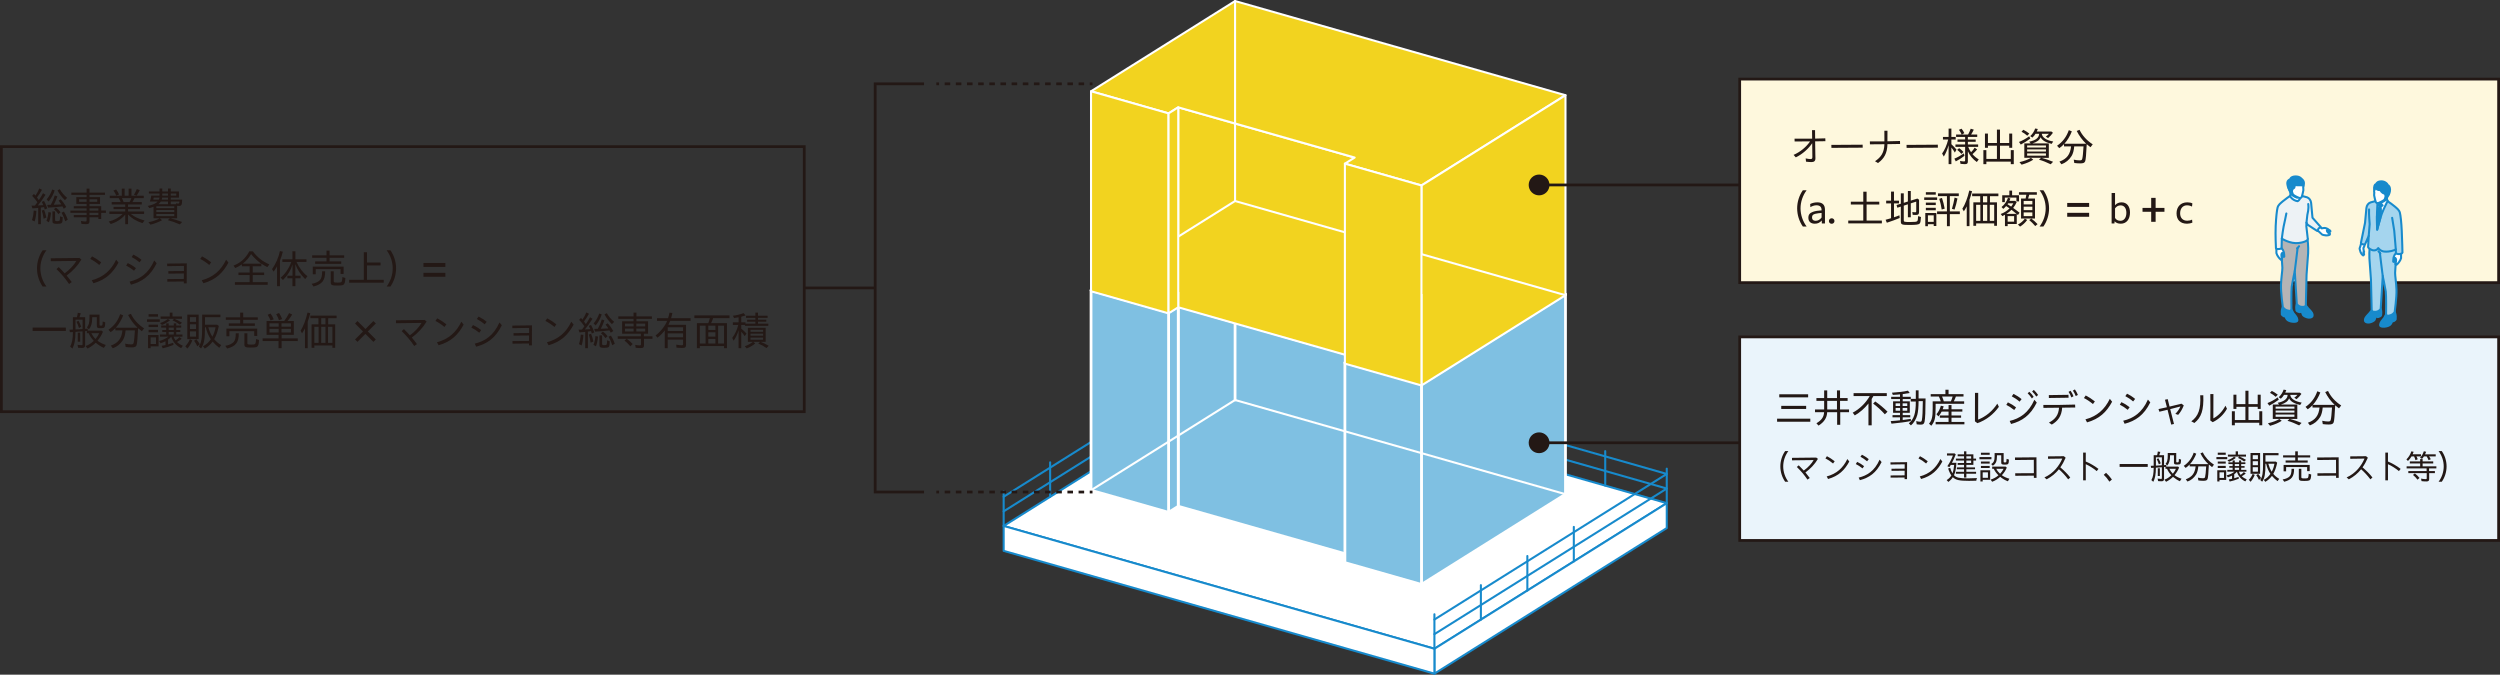 <?xml version="1.0" encoding="UTF-8"?><svg id="_レイヤー_2" xmlns="http://www.w3.org/2000/svg" viewBox="0 0 903.784 243.913"><rect x="0" y="0" width="903.784" height="243.913" fill="#333333" stroke="none"/><defs><style>.cls-1{fill:#7fc0e2;}.cls-1,.cls-2,.cls-3,.cls-4,.cls-5,.cls-6,.cls-7,.cls-8,.cls-9{stroke-linecap:round;stroke-linejoin:round;}.cls-1,.cls-3,.cls-7{stroke:#fff;}.cls-2,.cls-3,.cls-10,.cls-11{fill:none;}.cls-2,.cls-3,.cls-4,.cls-5,.cls-6,.cls-7,.cls-8,.cls-9{stroke-width:.75px;}.cls-2,.cls-4,.cls-5,.cls-6,.cls-8,.cls-9{stroke:#178acc;}.cls-10{stroke-dasharray:0 0 2.017 2.017;}.cls-10,.cls-12,.cls-13,.cls-11{stroke:#231815;stroke-miterlimit:10;}.cls-14{fill:#231815;}.cls-12{fill:#fef8dd;}.cls-13{fill:#eaf4fb;}.cls-4{fill:#178acc;}.cls-5{fill:#a5d5ee;}.cls-6{fill:#b4b4b5;}.cls-7{fill:#f2d31f;}.cls-8{fill:#fff;}.cls-9{fill:#edf2f5;}</style></defs><g id="_レイヤー_5"><g><g><polygon class="cls-8" points="362.838 190.138 446.833 137.506 602.555 181.901 518.56 234.533 362.838 190.138"/><polygon class="cls-8" points="518.56 234.533 518.56 243.538 602.555 190.906 602.555 181.901 518.56 234.533"/><polygon class="cls-8" points="518.56 243.538 362.838 199.143 362.838 190.138 518.56 234.533 518.56 243.538"/><line class="cls-2" x1="362.838" y1="190.138" x2="362.838" y2="177.67"/><line class="cls-2" x1="379.637" y1="179.611" x2="379.637" y2="167.144"/><line class="cls-2" x1="396.436" y1="169.085" x2="396.436" y2="156.617"/><line class="cls-2" x1="413.235" y1="158.559" x2="413.235" y2="146.091"/><line class="cls-2" x1="430.034" y1="148.032" x2="430.034" y2="135.564"/><g><line class="cls-2" x1="446.833" y1="137.506" x2="446.833" y2="125.038"/><line class="cls-2" x1="469.079" y1="143.848" x2="469.079" y2="131.38"/><line class="cls-2" x1="491.325" y1="150.19" x2="491.325" y2="137.722"/><line class="cls-2" x1="513.571" y1="156.532" x2="513.571" y2="144.064"/><line class="cls-2" x1="535.817" y1="162.874" x2="535.817" y2="150.407"/><line class="cls-2" x1="558.063" y1="169.217" x2="558.063" y2="156.749"/><line class="cls-2" x1="580.309" y1="175.559" x2="580.309" y2="163.091"/><line class="cls-2" x1="602.555" y1="181.901" x2="602.555" y2="169.433"/></g><line class="cls-2" x1="568.957" y1="202.954" x2="568.957" y2="190.486"/><line class="cls-2" x1="552.158" y1="213.48" x2="552.158" y2="201.012"/><line class="cls-2" x1="535.359" y1="224.007" x2="535.359" y2="211.539"/><line class="cls-2" x1="518.56" y1="234.533" x2="518.56" y2="222.065"/><polyline class="cls-2" points="362.838 184.857 446.833 132.224 602.555 176.619 518.56 229.252"/><polyline class="cls-2" points="362.838 179.575 446.833 126.943 602.555 171.338 518.56 223.97"/></g><g><g><polyline class="cls-1" points="486.201 200.173 425.952 183.021 425.952 110.736 489.717 128.895"/><polygon class="cls-1" points="422.45 112.927 422.45 185.222 425.95 183.029 425.95 110.733 422.45 112.927"/><polygon class="cls-1" points="394.424 104.936 394.424 177.232 422.45 185.222 422.45 112.927 394.424 104.936"/><polygon class="cls-1" points="446.494 72.309 394.424 104.936 422.45 112.927 425.95 110.733 489.721 128.892 486.198 131.1 513.874 138.99 565.944 106.363 446.494 72.309"/><polygon class="cls-1" points="513.874 138.99 513.874 211.286 565.944 178.658 565.944 106.363 513.874 138.99"/><polygon class="cls-1" points="486.198 131.1 486.198 203.396 513.874 211.286 513.874 138.99 486.198 131.1"/><line class="cls-1" x1="446.494" y1="144.604" x2="446.494" y2="72.309"/><polyline class="cls-3" points="565.944 178.658 446.494 144.604 394.424 177.232"/></g><g><polyline class="cls-7" points="486.201 128.24 425.952 111.088 425.952 38.802 489.717 56.962"/><polygon class="cls-7" points="446.494 .375 394.424 33.003 422.45 40.993 425.95 38.8 489.721 56.958 486.198 59.166 513.874 67.057 565.944 34.429 446.494 .375"/><polygon class="cls-7" points="513.874 67.057 513.874 139.352 565.944 106.724 565.944 34.429 513.874 67.057"/><line class="cls-7" x1="446.494" y1="72.671" x2="446.494" y2=".375"/><polyline class="cls-7" points="565.944 106.724 446.494 72.671 394.424 105.298"/><polygon class="cls-7" points="486.198 59.166 486.198 131.462 513.874 139.352 513.874 67.057 486.198 59.166"/><polygon class="cls-7" points="394.424 33.003 394.424 105.298 422.45 113.288 422.45 40.993 394.424 33.003"/><polygon class="cls-7" points="422.45 40.993 422.45 113.288 425.95 111.095 425.95 38.8 422.45 40.993"/></g></g><polyline class="cls-11" points="334.051 177.877 316.388 177.877 316.388 30.303 334.051 30.303"/><line class="cls-11" x1="290.991" y1="104.09" x2="316.634" y2="104.09"/><g><line class="cls-11" x1="338.489" y1="30.303" x2="339.489" y2="30.303"/><line class="cls-10" x1="341.507" y1="30.303" x2="392.946" y2="30.303"/><line class="cls-11" x1="393.955" y1="30.303" x2="394.955" y2="30.303"/></g><g><line class="cls-11" x1="394.955" y1="177.877" x2="393.955" y2="177.877"/><line class="cls-10" x1="391.937" y1="177.877" x2="340.498" y2="177.877"/><line class="cls-11" x1="339.489" y1="177.877" x2="338.489" y2="177.877"/></g><g><path class="cls-14" d="m13.809,75.168c-.336.044-1.487.131-2.07.175l-.35-1.006,1.254-.029c.306-.378.626-.83.874-1.194-.67-.962-1.312-1.735-1.894-2.303l.655-.699.54.597c.553-.801,1.035-1.661,1.384-2.594l.976.495c-.509.933-1.166,1.953-1.807,2.783l.67.947c.525-.743,1.02-1.573,1.516-2.491l.889.568c-.991,1.589-1.894,2.842-2.754,3.847.495,0,1.384-.058,1.967-.102-.233-.539-.379-.874-.555-1.179l.816-.336c.452.801.86,1.719,1.166,2.681l-.903.423c-.073-.306-.161-.598-.263-.874-.203.044-.787.117-1.15.159v6.004h-.962v-5.873Zm-2.259,4.416c.321-.918.539-2.026.641-3.469l.962.117c-.088,1.546-.305,2.798-.641,3.833l-.962-.48Zm3.541-3.469l.845-.261c.306.699.555,1.53.83,2.783l-.991.436c-.203-1.311-.393-2.172-.685-2.958Zm1.705,3.716c.365-.903.613-1.982.715-3.176l.933.204c-.161,1.617-.409,2.696-.773,3.526l-.874-.555Zm.058-7.737c.845-.947,1.575-2.259,2.026-3.586l.889.321c-.466,1.502-1.223,2.871-2.2,4.008l-.715-.743Zm5.727,2.521c-1.457.204-3.628.379-5.216.451l-.306-1.004,1.312-.029c.597-1.064,1.079-2.201,1.427-3.352l.947.292c-.407,1.224-.874,2.287-1.296,3.046.787-.015,1.646-.044,2.71-.117-.306-.467-.642-.947-.976-1.4l.743-.451c.714.728,1.413,1.69,2.04,2.783l-.918.626c-.19-.394-.336-.641-.467-.845Zm-3.628,5.304v-3.497h.962v3.031c0,.407.131.495.728.495.642,0,.889-.088.962-.363.058-.175.102-.803.102-1.385l.976.336c-.015,1.238-.117,1.807-.365,2.07-.232.218-.743.32-1.69.32-1.325,0-1.676-.204-1.676-1.006Zm.539-4.284l.73-.584c.641.467,1.209,1.02,1.676,1.677l-.772.685c-.452-.67-.991-1.268-1.633-1.778Zm1.297-6.82l.816-.422c.743,1.252,1.646,2.302,2.667,3.132l-.801.83c-1.079-1.006-2.084-2.316-2.681-3.541Zm1.458,8.087l.845-.407c.612.918,1.106,1.967,1.398,2.944l-.903.539c-.422-1.311-.86-2.273-1.34-3.075Z"/><path class="cls-14" d="m29.436,80.925l-.175-1.049c.612.117,1.181.19,1.53.19.409,0,.511-.088.511-.407v-1.108h-4.634v-.801h4.634v-.817h-5.858v-.801h5.858v-.787h-4.634v-.801h4.634v-.816h-3.716v-2.462h3.716v-.817h-5.508v-.83h5.508v-1.427h1.049v1.427h5.596v.83h-5.596v.817h3.804v2.462h-3.804v.816h4.24v1.573h1.705v.83h-1.705v2.216h-1.035v-.612h-3.205v1.457c0,.787-.292,1.02-1.254,1.02-.539,0-1.108-.029-1.661-.102Zm1.865-7.971v-.918h-2.71v.918h2.71Zm3.847,0v-.918h-2.798v.918h2.798Zm.407,3.176v-.787h-3.205v.787h3.205Zm0,1.619v-.817h-3.205v.817h3.205Z"/><path class="cls-14" d="m45.268,77.588c-1.224,1.53-3.177,2.798-5.232,3.395l-.728-.889c2.026-.509,3.774-1.471,5.043-2.754h-4.809v-.889h5.727v-.845h-4.227v-.83h4.227v-.86h-4.882v-.86h3.25c-.263-.613-.438-.991-.73-1.429h-3.234v-.86h4.357v-2.579h1.035v2.579h1.427v-2.579h1.035v2.579h4.446v.86h-3.338c-.277.598-.553,1.122-.758,1.429h3.38v.86h-4.968v.86h4.313v.83h-4.313v.845h5.813v.889h-4.808c1.311,1.064,2.972,1.851,4.968,2.36l-.743.976c-2.259-.743-3.876-1.705-5.231-3.132v3.497h-1.02v-3.453Zm-4.285-8.686l1.006-.407c.394.495.73,1.063,1.064,1.807l-1.02.422c-.276-.758-.641-1.369-1.049-1.821Zm5.844,4.154c.292-.525.511-.991.67-1.429h-3.424c.248.452.423.845.626,1.429h2.128Zm1.603-2.639c.452-.743.817-1.5,1.02-2.068l1.079.378c-.248.555-.728,1.429-1.122,1.997l-.976-.306Z"/><path class="cls-14" d="m53.655,80.328c1.632-.306,3.074-.816,4.079-1.429h-2.229v-4.152c-.394.175-.962.349-1.502.48l-.568-.787c1.646-.321,2.973-.903,3.555-1.573h-2.827c.219-.54.379-1.195.54-2.157h2.972v-.758h-3.861v-.728h3.861v-1.064h.991v1.064h2.07v-1.064h1.006v1.064h2.958v2.2h-2.958v.744h4.11c-.044,1.924-.233,2.287-1.137,2.287-.204,0-.409-.015-.685-.058v4.503h-2.449c1.21.306,2.564.73,4.256,1.356l-.83.86c-1.502-.655-2.958-1.166-4.343-1.53l.772-.686h-3.643l.787.715c-1.223.67-2.972,1.34-4.196,1.603l-.728-.889Zm3.804-8.16c.088-.19.159-.467.203-.744h-2.083c-.029.204-.058.35-.161.744h2.04Zm5.537,3.074v-.685h-6.47v.685h6.47Zm0,1.429v-.743h-6.47v.743h6.47Zm0,1.457v-.772h-6.47v.772h6.47Zm-2.259-4.313v-.947h-2.608c-.204.349-.553.728-.874.947h3.482Zm0-1.646v-.744h-2.113c-.029.263-.073.482-.159.744h2.273Zm0-1.458v-.758h-2.07v.758h2.07Zm2.988,0v-.758h-1.982v.758h1.982Zm-.044,3.104l-.044-.336c.233.073.568.117.758.117.336,0,.409-.117.482-.728h-3.134v.947h1.938Z"/><path class="cls-14" d="m13.373,97.03c0-2.347.743-4.692,2.055-6.558h1.369c-1.398,1.865-2.201,4.211-2.201,6.558,0,2.331.803,4.692,2.201,6.558h-1.369c-1.312-1.865-2.055-4.227-2.055-6.558Z"/><path class="cls-14" d="m20.413,97.278l.816-.715c.714.7,1.443,1.443,2.157,2.245,1.807-1.297,3.453-3.104,4.211-4.488-3.132.044-6.426.102-9.239.117l-.015-1.064c2.812,0,5.946-.044,10.376-.117l.714.553c-1.355,2.274-3.191,4.241-5.348,5.8.626.758,1.254,1.546,1.851,2.376l-.976.685c-1.355-2.04-2.915-3.804-4.546-5.392Z"/><path class="cls-14" d="m32.625,93.606l.657-.933c1.165.612,2.127,1.223,3.307,2.156l-.699.962c-1.064-.903-2.201-1.646-3.265-2.185Zm.555,7.708c4.152-1.092,6.98-3.585,8.816-7.432l.83,1.064c-2.011,3.701-4.546,6.18-9.064,7.461l-.582-1.093Z"/><path class="cls-14" d="m45.61,96.025l.582-.933c1.122.524,2.011,1.079,2.958,1.836l-.685.947c-.976-.801-1.938-1.413-2.856-1.851Zm1.224,5.786c3.585-.845,6.834-2.856,8.932-7.651l.86,1.02c-2.318,4.678-5.333,6.689-9.283,7.738l-.509-1.108Zm.758-8.89l.626-.889c1.006.496,1.982,1.108,2.929,1.894l-.728.918c-.962-.83-1.865-1.413-2.827-1.924Z"/><path class="cls-14" d="m60.47,100.892c2.055,0,4.183-.029,5.99-.044.015-.67.015-1.341.015-1.982l-5.596.058-.029-.903c1.544,0,3.862-.029,5.64-.044v-1.851c-2.201.029-4.314.073-6.048.102l-.029-.933c1.573,0,3.92-.029,7.112-.088-.029,2.418-.044,4.926-.029,7.257h-1.049c0-.233,0-.466.015-.699-1.865.015-3.993.029-5.975.058l-.015-.933Z"/><path class="cls-14" d="m72.381,93.606l.657-.933c1.165.612,2.127,1.223,3.307,2.156l-.699.962c-1.064-.903-2.201-1.646-3.265-2.185Zm.555,7.708c4.152-1.092,6.98-3.585,8.816-7.432l.83,1.064c-2.011,3.701-4.546,6.18-9.064,7.461l-.582-1.093Z"/><path class="cls-14" d="m84.922,101.985h5.333v-2.537h-4.052v-.933h4.052v-2.258h-2.812v-.686c-.743.525-1.559.976-2.391,1.341l-.641-.889c2.535-.976,4.401-2.667,5.727-5.173h1.268c1.5,2.083,3.57,3.731,5.959,4.735l-.699.991c-.86-.407-1.646-.86-2.186-1.252v.933h-3.118v2.258h4.138v.933h-4.138v2.537h5.421v.976h-11.862v-.976Zm9.5-6.674c-1.252-.86-2.623-2.157-3.643-3.455-.816,1.37-1.807,2.522-3.017,3.455h6.66Z"/><path class="cls-14" d="m100.148,96.302c-.349.641-.772,1.267-1.238,1.894l-.569-.903c1.327-1.807,2.376-4.198,2.856-6.543l1.049.247c-.233,1.035-.612,2.157-1.035,3.192v9.268h-1.064v-7.155Zm5.567,4.298h-1.836v-.918h1.865v-4.138c-.582,2.097-1.705,3.977-3.453,5.697l-.83-.874c1.573-1.252,3.017-3.38,3.847-5.669h-3.236v-.962h3.643v-2.913h1.079v2.913h4.008v.962h-3.599c.889,2.055,2.316,3.92,3.948,5.159l-.83,1.035c-1.632-1.617-2.856-3.44-3.555-5.406v4.196h1.894v.918h-1.865v2.856h-1.079v-2.856Z"/><path class="cls-14" d="m112.663,102.597c1.296-.19,2.491-.743,3.045-1.385.525-.612.744-1.53.744-3.147h1.092c.029,3.293-1.049,4.692-4.211,5.523l-.67-.991Zm1.267-8.102h4.11v-1.297h-5.189v-.903h5.189v-1.69h1.108v1.69h5.275v.903h-5.275v1.297h4.211v.903h-9.429v-.903Zm-.86,1.894h11.148v2.652h-1.093v-1.734h-8.976v1.836h-1.079v-2.754Zm6.499,5.654v-3.979h1.079v3.57c0,.452.19.524,1.385.524,1.077,0,1.369-.072,1.515-.407.131-.263.219-.845.233-1.588l1.079.32c-.058,1.589-.277,2.245-.803,2.522-.334.159-.947.232-2.112.232-2.011,0-2.376-.19-2.376-1.194Z"/><path class="cls-14" d="m126.232,101.155h5.289v-9.968h1.152v3.716h4.897v1.064h-4.897v5.189h6.048v1.048h-12.489v-1.048Z"/><path class="cls-14" d="m141.968,97.03c0-2.347-.801-4.692-2.201-6.558h1.37c1.311,1.865,2.055,4.211,2.055,6.558,0,2.331-.744,4.692-2.055,6.558h-1.37c1.4-1.865,2.201-4.227,2.201-6.558Z"/><path class="cls-14" d="m153.082,95.063h7.927v1.429h-7.927v-1.429Zm0,3.57h7.927v1.429h-7.927v-1.429Z"/><path class="cls-14" d="m11.798,118.424h12.008v1.224h-12.008v-1.224Z"/><path class="cls-14" d="m25.359,125.288c.714-1.297.976-2.74.991-5.247l-1.079.058-.175-.918,1.254-.029v-4.488h1.457c.146-.539.233-.933.306-1.588l1.079.175c-.175.641-.336,1.077-.482,1.413h2.07v4.227l.947-.088v.714h5.043l.436.422c-.407,1.064-1.064,2.143-1.953,3.236.845.655,1.938,1.21,3.002,1.53l-.714,1.064c-.976-.422-1.982-1.064-2.944-1.865-.801.816-1.821,1.546-2.958,2.113l-.714-.933c1.02-.306,2.04-.962,2.973-1.865-.801-.83-1.443-1.778-1.851-2.754h-.655v-.816l-.613.058v4.997c0,.801-.292,1.093-1.122,1.093-.407,0-1.02-.044-1.413-.073l-.219-1.079c.511.088,1.049.146,1.458.146.291,0,.363-.088.363-.393v-4.605c-1.02.101-1.457.13-2.55.188-.015,2.856-.35,4.59-1.108,6.048l-.83-.743Zm4.488-6.325v-3.395h-2.55v3.541c.889-.029,1.967-.088,2.55-.146Zm-2.214-2.652l.743-.334c.378.655.758,1.471.991,2.141l-.816.467c-.263-.889-.569-1.617-.918-2.274Zm.466,3.92h.889v3.309h-.889v-3.309Zm3.337-1.894c.657-.728.918-1.734.918-3.512v-1.093h3.63v3.599c0,.336.086.394.509.394.365,0,.452-.044.524-.263.058-.175.102-.67.102-1.254l.933.321c-.015.918-.117,1.53-.305,1.807-.19.233-.569.321-1.385.321-1.064,0-1.355-.175-1.355-.86v-3.119h-1.677v.409c0,1.792-.393,3.059-1.194,3.992l-.7-.743Zm4.416,2.128h-2.812c.378.787.874,1.5,1.5,2.099.54-.657,1.049-1.458,1.312-2.099Z"/><path class="cls-14" d="m40.056,124.952c2.696-.991,3.906-2.594,4.212-5.508h-2.551v-.83c-.539.582-1.165,1.122-1.719,1.471l-.801-.874c2.026-1.369,3.395-3.191,4.256-5.64l1.092.438c-.612,1.617-1.646,3.351-2.696,4.473h7.87c-1.4-1.327-2.521-2.842-3.411-4.619l1.02-.409c.976,2.07,2.668,3.906,4.765,5.247l-.801,1.049c-.336-.233-.918-.7-1.369-1.093-.175,3.614-.336,5.596-.555,6.149-.233.584-.67.787-1.792.787-.626,0-1.369-.044-2.143-.145l-.203-1.21c.772.175,1.559.263,2.127.263.642,0,.845-.117.962-.628.161-.582.306-2.026.452-4.43h-3.367c-.115,1.398-.436,2.652-.933,3.453-.918,1.458-2.127,2.449-3.687,3.017l-.728-.962Z"/><path class="cls-14" d="m53.151,115.451h4.619v.918h-4.619v-.918Zm.365,5.654h3.818v4.125h-2.871v.641h-.947v-4.765Zm.203-7.519h3.411v.889h-3.411v-.889Zm0,3.774h3.411v.889h-3.411v-.889Zm0,1.865h3.411v.889h-3.411v-.889Zm2.668,5.145v-2.405h-1.924v2.405h1.924Zm2.039.641c.467-.073,1.064-.175,1.4-.263v-1.384c-.612.32-1.254.582-1.792.743l-.525-.83c1.21-.277,2.464-.86,3.352-1.573h-3.061v-.773h2.274v-.918h-1.414v-.714h1.414v-.86h-1.807v-.743h1.807v-.787h.918v.787h1.836v-.787h.903v.787h1.792v.743h-1.792v.86h1.457v.714h-1.457v.918h2.229v.773h-3.191c.146.466.407.99.714,1.369.509-.336,1.02-.787,1.385-1.21l.816.628c-.511.407-1.166.874-1.691,1.15.525.525,1.254.991,2.113,1.341l-.612.874c-1.778-.845-3.017-2.273-3.585-4.11-.336.379-.772.788-1.152,1.02v1.749c.626-.174,1.297-.378,1.88-.597l.073.772c-1.268.54-2.652.962-3.891,1.224l-.394-.903Zm-.568-8.219c.991-.292,2.011-.816,2.842-1.473l.772.467c-.845.685-1.953,1.311-2.915,1.69l-.699-.685Zm4.488-.976l.613-.569h-4.897v-.83h3.307v-1.398h.991v1.398h3.425v.83h-2.755c.846.321,1.706.773,2.77,1.429l-.788.685c-.816-.612-1.778-1.181-2.667-1.544Zm.482,3.482v-.86h-1.836v.86h1.836Zm0,1.632v-.918h-1.836v.918h1.836Z"/><path class="cls-14" d="m66.988,125.186c.699-.714,1.254-1.589,1.646-2.55l.89.436c-.482,1.166-1.093,2.186-1.779,2.944l-.758-.83Zm.728-11.454h4.095v8.861h-4.095v-8.861Zm3.163,2.637v-1.719h-2.216v1.719h2.216Zm0,2.564v-1.705h-2.216v1.705h2.216Zm0,2.755v-1.894h-2.216v1.894h2.216Zm-.714,1.5l.816-.54c.451.511.889,1.137,1.254,1.779l-.918.787c-.248-.657-.744-1.546-1.152-2.026Zm3.22,1.997c1.137-.584,2.084-1.443,2.842-2.55-.83-1.152-1.471-2.668-1.821-4.329h-.305c0,4.314-.306,6.077-1.414,7.68l-.816-.743c.918-1.268,1.224-2.973,1.21-7.025v-4.488h6.601v.947h-5.581v2.71h4.444l.568.467c-.393,1.924-1.006,3.658-1.676,4.765.685.845,1.573,1.588,2.55,2.141l-.728.976c-.918-.685-1.734-1.457-2.389-2.243-.773,1.048-1.734,1.909-2.827,2.535l-.657-.845Zm4.548-6.879h-2.624c.379,1.341.845,2.434,1.458,3.411.539-.934.933-2.128,1.166-3.411Z"/><path class="cls-14" d="m81.442,125.011c1.296-.19,2.491-.743,3.045-1.385.525-.612.744-1.53.744-3.147h1.092c.029,3.293-1.049,4.692-4.211,5.523l-.67-.991Zm1.267-8.102h4.11v-1.297h-5.189v-.903h5.189v-1.69h1.108v1.69h5.275v.903h-5.275v1.297h4.211v.903h-9.429v-.903Zm-.86,1.894h11.148v2.652h-1.093v-1.734h-8.976v1.836h-1.079v-2.754Zm6.499,5.654v-3.979h1.079v3.57c0,.452.19.524,1.385.524,1.077,0,1.369-.072,1.515-.407.131-.263.219-.845.233-1.588l1.079.32c-.058,1.589-.277,2.245-.803,2.522-.334.159-.947.232-2.112.232-2.011,0-2.376-.19-2.376-1.194Z"/><path class="cls-14" d="m100.697,123.291h-5.756v-.947h5.756v-1.297h-4.329v-5.012h6.384c.655-.86,1.267-1.88,1.763-2.856l1.122.524c-.54.889-1.137,1.749-1.677,2.332h2.259v5.012h-4.415v1.297h5.843v.947h-5.843v2.579h-1.108v-2.579Zm-3.935-9.487l1.035-.467c.422.555.772,1.166,1.152,2.099l-1.152.423c-.321-.83-.626-1.473-1.035-2.055Zm3.979,4.284v-1.194h-3.323v1.194h3.323Zm0,2.099v-1.296h-3.323v1.296h3.323Zm-.889-6.601l1.035-.436c.436.641.787,1.355,1.121,2.2l-1.15.423c-.204-.67-.584-1.473-1.006-2.186Zm5.319,4.503v-1.194h-3.409v1.194h3.409Zm0,2.099v-1.296h-3.409v1.296h3.409Z"/><path class="cls-14" d="m110.249,118.716c-.35.685-.671,1.252-1.049,1.792l-.54-.933c1.006-1.546,1.909-3.964,2.507-6.587l1.004.248c-.261,1.02-.568,2.083-.933,3.088v9.545h-.99v-7.155Zm2.389-1.458h2.477v-2.229h-2.915v-.947h9.487v.947h-3.045v2.229h2.535v8.481h-1.006v-.86h-6.528v.86h-1.006v-8.481Zm2.535,6.704v-5.815h-1.53v5.815h1.53Zm2.478-6.704v-2.229h-1.531v2.229h1.531Zm0,6.704v-5.815h-1.531v5.815h1.531Zm2.521,0v-5.815h-1.588v5.815h1.588Z"/><path class="cls-14" d="m128.356,122.722l2.871-2.884-2.871-2.885.874-.889,2.885,2.884,2.871-2.884.889.874-2.9,2.9,2.885,2.884-.874.874-2.885-2.884-2.871,2.871-.874-.861Z"/><path class="cls-14" d="m145.205,119.692l.816-.715c.714.7,1.443,1.443,2.157,2.245,1.807-1.297,3.453-3.104,4.211-4.488-3.132.044-6.426.102-9.239.117l-.015-1.064c2.812,0,5.946-.044,10.376-.117l.714.553c-1.355,2.274-3.191,4.241-5.348,5.8.626.758,1.254,1.546,1.851,2.376l-.976.685c-1.355-2.04-2.915-3.804-4.546-5.392Z"/><path class="cls-14" d="m157.415,116.02l.657-.933c1.165.612,2.127,1.223,3.307,2.156l-.699.962c-1.064-.903-2.201-1.646-3.265-2.185Zm.555,7.708c4.152-1.092,6.98-3.585,8.816-7.432l.83,1.064c-2.011,3.701-4.546,6.18-9.064,7.461l-.582-1.093Z"/><path class="cls-14" d="m170.402,118.438l.582-.933c1.122.524,2.011,1.079,2.958,1.836l-.685.947c-.976-.801-1.938-1.413-2.856-1.851Zm1.223,5.786c3.586-.845,6.835-2.856,8.934-7.651l.86,1.02c-2.318,4.678-5.333,6.689-9.283,7.738l-.511-1.108Zm.759-8.89l.626-.889c1.006.496,1.982,1.108,2.929,1.894l-.728.918c-.962-.83-1.865-1.413-2.827-1.924Z"/><path class="cls-14" d="m185.262,123.306c2.055,0,4.183-.029,5.99-.044.015-.67.015-1.341.015-1.982l-5.596.058-.029-.903c1.544,0,3.862-.029,5.64-.044v-1.851c-2.201.029-4.314.073-6.048.102l-.029-.933c1.573,0,3.92-.029,7.112-.088-.029,2.418-.044,4.926-.029,7.257h-1.049c0-.233,0-.466.015-.699-1.865.015-3.993.029-5.975.058l-.015-.933Z"/><path class="cls-14" d="m197.172,116.02l.657-.933c1.165.612,2.127,1.223,3.307,2.156l-.699.962c-1.064-.903-2.201-1.646-3.265-2.185Zm.555,7.708c4.152-1.092,6.98-3.585,8.816-7.432l.83,1.064c-2.011,3.701-4.546,6.18-9.064,7.461l-.582-1.093Z"/><path class="cls-14" d="m211.562,119.997c-.336.044-1.487.131-2.07.175l-.35-1.006,1.254-.029c.306-.378.626-.83.874-1.194-.67-.962-1.312-1.735-1.894-2.303l.655-.699.54.597c.553-.801,1.035-1.661,1.384-2.594l.976.495c-.509.933-1.166,1.953-1.807,2.783l.67.947c.525-.743,1.02-1.573,1.516-2.491l.889.568c-.991,1.589-1.894,2.842-2.754,3.847.495,0,1.384-.058,1.967-.102-.233-.539-.379-.874-.555-1.179l.816-.336c.452.801.86,1.719,1.166,2.681l-.903.423c-.073-.306-.161-.598-.263-.874-.203.044-.787.117-1.15.159v6.004h-.962v-5.873Zm-2.259,4.416c.321-.918.539-2.026.641-3.469l.962.117c-.088,1.546-.305,2.798-.641,3.833l-.962-.48Zm3.541-3.469l.845-.261c.306.699.555,1.53.83,2.783l-.991.436c-.203-1.311-.393-2.172-.685-2.958Zm1.705,3.716c.365-.903.613-1.982.715-3.176l.933.204c-.161,1.617-.409,2.696-.773,3.526l-.874-.555Zm.058-7.737c.845-.947,1.575-2.259,2.026-3.586l.889.321c-.466,1.502-1.223,2.871-2.2,4.008l-.715-.743Zm5.727,2.521c-1.457.204-3.628.379-5.216.451l-.306-1.004,1.312-.029c.597-1.064,1.079-2.201,1.427-3.352l.947.292c-.407,1.224-.874,2.287-1.296,3.046.787-.015,1.646-.044,2.71-.117-.306-.467-.642-.947-.976-1.4l.743-.451c.714.728,1.413,1.69,2.04,2.783l-.918.626c-.19-.394-.336-.641-.467-.845Zm-3.628,5.304v-3.497h.962v3.031c0,.407.131.495.728.495.642,0,.889-.088.962-.363.058-.175.102-.803.102-1.385l.976.336c-.015,1.238-.117,1.807-.365,2.07-.232.218-.743.32-1.69.32-1.325,0-1.676-.204-1.676-1.006Zm.539-4.284l.73-.584c.641.467,1.209,1.02,1.676,1.677l-.772.685c-.452-.67-.991-1.268-1.633-1.778Zm1.297-6.82l.816-.422c.743,1.252,1.646,2.302,2.667,3.132l-.801.83c-1.079-1.006-2.084-2.316-2.681-3.541Zm1.458,8.087l.845-.407c.612.918,1.106,1.967,1.398,2.944l-.903.539c-.422-1.311-.86-2.273-1.34-3.075Z"/><path class="cls-14" d="m229.812,125.724l-.175-1.049c.525.117,1.181.19,1.646.19.336,0,.438-.117.438-.48v-1.909h-5.159c.832.568,1.619,1.252,2.157,1.894l-.845.83c-.714-.874-1.413-1.546-2.113-2.026l.743-.699h-3.191v-.918h8.365v-.903h-6.777v-4.504h4.125v-.874h-5.508v-.889h5.508v-1.369h1.049v1.369h5.596v.889h-5.596v.874h4.211v4.504h-1.515v.903h3.103v.918h-3.059v2.346c0,.758-.292,1.02-1.137,1.02-.509,0-1.283-.044-1.865-.117Zm-.758-7.737v-1.006h-3.119v1.006h3.119Zm0,1.836v-1.035h-3.119v1.035h3.119Zm4.196-1.836v-1.006h-3.205v1.006h3.205Zm0,1.836v-1.035h-3.205v1.035h3.205Z"/><path class="cls-14" d="m240.326,119.444c-.845,1.093-1.75,1.997-2.653,2.637l-.67-.83c1.646-1.152,3.526-3.512,4.168-5.26h-3.658v-.947h3.992c.204-.598.379-1.283.525-2.011l1.049.117c-.131.67-.277,1.252-.482,1.894h7.054v.947h-7.374c-.19.509-.394.962-.628,1.427h6.353v7.228c0,.918-.305,1.152-1.398,1.152-.54,0-1.473-.044-2.04-.102l-.117-1.108c.655.146,1.356.233,1.967.233.438,0,.525-.088.525-.539v-1.516h-5.553v3.104h-1.063v-6.426Zm6.616.219v-1.356h-5.553v1.356h5.553Zm0,2.258v-1.398h-5.553v1.398h5.553Z"/><path class="cls-14" d="m251.942,116.807h4.125c.232-.628.422-1.195.553-1.807h-5.596v-.976h12.707v.976h-5.916c-.263.787-.482,1.325-.743,1.807h5.74v9.078h-1.063v-.787h-8.744v.787h-1.064v-9.078Zm3.148,7.374v-6.455h-2.084v6.455h2.084Zm3.541-4.911v-1.544h-2.564v1.544h2.564Zm0,2.405v-1.546h-2.564v1.546h2.564Zm0,2.506v-1.661h-2.564v1.661h2.564Zm3.119,0v-6.455h-2.143v6.455h2.143Z"/><path class="cls-14" d="m267.007,119.444c-.54,1.661-1.093,2.769-1.807,3.745l-.482-1.035c1.035-1.413,1.763-3.002,2.172-4.678h-1.953v-.947h2.07v-1.821c-.452.088-1.195.233-1.646.277l-.409-.845c1.356-.161,2.71-.496,3.876-.947l.714.845c-.363.131-.991.32-1.559.466v2.026h1.53v.482h3.555v-.686h-2.972v-.743h2.972v-.655h-3.366v-.772h3.366v-1.137h.962v1.137h3.469v.772h-3.469v.655h2.988v.743h-2.988v.686h3.731v.801h-8.438v-.336h-1.34v1.327c.787.655,1.325,1.15,1.894,1.792l-.642.947c-.393-.584-.67-.962-1.252-1.633v5.961h-.976v-6.426Zm2.229,5.727c.991-.321,1.924-.83,2.958-1.588h-1.821v-5.086h6.426v5.086h-1.88c1.02.363,1.982.816,2.973,1.427l-.801.816c-.889-.641-1.953-1.224-2.973-1.632l.685-.612h-2.462l.685.582c-.845.714-2.01,1.398-3.074,1.807l-.715-.801Zm6.631-5.218v-.714h-4.546v.714h4.546Zm0,1.4v-.714h-4.546v.714h4.546Zm0,1.457v-.758h-4.546v.758h4.546Z"/></g><rect class="cls-11" x=".5" y="53.002" width="290.244" height="95.822"/><g><line class="cls-11" x1="556.21" y1="66.863" x2="643.5" y2="66.863"/><circle class="cls-14" cx="556.398" cy="66.863" r="3.76"/></g><rect class="cls-12" x="628.924" y="28.591" width="274.36" height="73.584"/><g><path class="cls-14" d="m648.401,55.996c2.376-1.049,4.517-2.769,5.975-4.882-1.938.015-3.789.029-5.596.029l-.029-1.02c2.113.029,4.225.029,6.368,0l-.044-3.09h1.093c0,1.049.015,2.07.029,3.075,1.21-.029,2.433-.058,3.672-.102l.044,1.035c-1.283.029-2.506.044-3.716.058.029,1.661.044,3.278.073,4.897.015.743.029.991.029,1.238,0,.991-.511,1.356-1.429,1.356-.509,0-1.223-.044-1.967-.146l-.13-1.181c.758.175,1.427.233,1.821.233.451,0,.597-.233.597-.714l-.015-1.487-.044-3.526c-1.413,2.084-3.585,3.993-5.931,5.116l-.801-.889Z"/><path class="cls-14" d="m662.055,52.382l11.308-.073.029,1.077-11.308.073-.029-1.077Z"/><path class="cls-14" d="m677.843,58.283c2.172-1.442,3.307-3.103,3.395-6.149-1.938.029-3.614.044-5.231.044l-.029-1.064c1.69.029,3.38.015,5.26,0,0-1.297,0-2.579-.015-3.862h1.122c-.015,1.283-.015,2.55-.015,3.833,1.385-.015,2.885-.058,4.546-.117l.029,1.079c-1.69.029-3.205.058-4.576.073-.058,3.366-1.254,5.246-3.409,6.834l-1.079-.67Z"/><path class="cls-14" d="m689.235,52.382l11.308-.073.029,1.077-11.308.073-.029-1.077Z"/><path class="cls-14" d="m704.444,52.497c-.452,1.619-1.064,3.046-1.734,4.095l-.613-1.093c.918-1.252,1.69-3.017,2.201-5.056h-1.894v-.933h2.04v-3.017h1.006v3.017h1.559v.933h-1.559v1.69c.67.612,1.34,1.34,1.851,1.967l-.598,1.049c-.378-.642-.714-1.137-1.252-1.823v6.019h-1.006v-6.849Zm2.084,4.853c1.106-.436,2.346-1.137,3.453-1.909l.19.889c-.83.686-1.997,1.443-3.134,2.011l-.509-.991Zm2.214,1.88l-.161-1.049c.569.117,1.006.175,1.356.175.393,0,.48-.073.48-.422v-4.838h-3.497v-.86h3.497v-.976h-2.754v-.83h2.754v-.933h-3.264v-.86h2.026c-.321-.744-.657-1.283-1.006-1.706l.947-.407c.407.48.758,1.049,1.006,1.603l-.889.511h2.258c.365-.657.685-1.385.947-2.113l1.108.349c-.277.598-.699,1.327-.976,1.764h2.216v.86h-3.382v.933h2.827v.83h-2.827v.976h3.716v.86h-3.585c.233.655.598,1.369,1.02,1.938.582-.569,1.006-1.122,1.283-1.633l.933.598c-.423.524-1.049,1.166-1.69,1.734.568.699,1.442,1.427,2.258,1.894l-.699.947c-1.414-.991-2.55-2.361-3.236-3.891v3.643c0,.787-.232,1.02-1.136,1.02-.423,0-.991-.044-1.531-.117Zm-1.195-5.056l.715-.613c.568.394,1.108.874,1.559,1.385l-.743.699c-.467-.553-.976-1.064-1.531-1.471Z"/><path class="cls-14" d="m717.019,54.275h1.079v3.177h3.818v-4.78h-3.25v.758h-1.079v-5.143h1.079v3.409h3.25v-4.838h1.108v4.838h3.337v-3.409h1.079v5.143h-1.079v-.758h-3.337v4.78h3.904v-3.177h1.079v5.072h-1.079v-.918h-8.83v.918h-1.079v-5.072Z"/><path class="cls-14" d="m729.892,51.318c1.341-.525,2.55-1.21,3.701-2.055l.394.83c-1.02.772-2.347,1.603-3.44,2.172l-.655-.947Zm.175,7.301c1.836-.438,3.103-.918,4.123-1.546l.86.657c-1.048.699-2.535,1.34-4.211,1.807l-.772-.918Zm.728-11.002l.67-.7c.715.35,1.385.773,2.157,1.37l-.743.787c-.569-.539-1.224-1.006-2.084-1.457Zm6.324,10.113l.743-.671h-6.047v-5.216h2.287l-.524-.626c2.347-.452,3.541-1.4,3.599-2.856h-1.311c-.263.48-.642.933-1.137,1.384l-.787-.539c.787-.685,1.471-1.734,1.792-2.754l.962.175c-.117.32-.219.568-.379.933h5.319l.525.451c-.452.657-1.122,1.385-1.763,1.909l-.816-.539c.407-.277.83-.657,1.136-1.02h-2.594c.19,1.369,1.573,2.316,4.139,2.798l-.569.86c-2.273-.582-3.409-1.268-3.992-2.405-.379,1.035-1.312,1.735-2.973,2.23h5.945v5.216h-2.681c1.327.336,2.696.803,4.227,1.429l-.874.903c-1.546-.758-2.856-1.283-4.227-1.661Zm2.522-4.402v-.743h-6.806v.743h6.806Zm0,1.443v-.758h-6.806v.758h6.806Zm0,1.515v-.83h-6.806v.83h6.806Z"/><path class="cls-14" d="m744.509,58.429c2.696-.991,3.906-2.594,4.212-5.508h-2.551v-.83c-.539.582-1.165,1.122-1.719,1.471l-.801-.874c2.026-1.369,3.395-3.191,4.256-5.64l1.092.438c-.612,1.617-1.646,3.351-2.696,4.473h7.87c-1.4-1.327-2.521-2.842-3.411-4.619l1.02-.409c.976,2.07,2.668,3.906,4.765,5.247l-.801,1.049c-.334-.233-.918-.7-1.369-1.093-.175,3.614-.336,5.596-.555,6.149-.233.584-.67.787-1.792.787-.626,0-1.369-.044-2.143-.146l-.203-1.209c.772.175,1.559.263,2.127.263.642,0,.845-.117.962-.628.161-.582.306-2.026.452-4.43h-3.367c-.115,1.398-.436,2.652-.933,3.453-.918,1.458-2.127,2.449-3.687,3.017l-.728-.962Z"/><path class="cls-14" d="m649.697,75.335c0-2.347.743-4.692,2.054-6.558h1.37c-1.398,1.865-2.201,4.211-2.201,6.558,0,2.331.803,4.692,2.201,6.558h-1.37c-1.311-1.865-2.054-4.227-2.054-6.558Z"/><path class="cls-14" d="m653.747,78.716c0-1.108.496-1.734,1.706-2.156.787-.277,1.749-.423,3.074-.511v-.073c0-1.194-.612-1.763-1.909-1.763-.641,0-1.515.277-2.141.685l-.073-1.15c.801-.394,1.705-.598,2.579-.598,1.851,0,2.769.874,2.769,2.681v4.955h-1.122l-.058-1.079c-.699.816-1.457,1.166-2.477,1.166-1.486,0-2.347-.787-2.347-2.157Zm2.639,1.108c.83,0,1.588-.422,2.141-1.195v-1.646c-.655.029-1.559.146-2.229.306-.903.219-1.224.568-1.224,1.325,0,.803.452,1.21,1.312,1.21Z"/><path class="cls-14" d="m661.174,79.911c0-.539.422-1.006,1.006-1.006.582,0,1.006.467,1.006,1.006s-.423.991-1.006.991c-.584,0-1.006-.452-1.006-.991Z"/><path class="cls-14" d="m668.167,79.736h5.435v-5.8h-4.503v-1.019h4.503v-3.615h1.195v3.615h4.59v1.019h-4.59v5.8h5.523v1.02h-12.153v-1.02Z"/><path class="cls-14" d="m681.669,79.445c.54-.131,1.458-.379,1.967-.555v-5.362h-1.763v-.991h1.763v-3.279h1.064v3.279h1.821v.991h-1.821v5.013c.597-.175,1.325-.452,1.967-.715l.102.976c-1.254.54-2.856,1.137-4.649,1.719l-.452-1.077Zm5.508.582v-5.333l-1.267.407-.277-.976,1.544-.48v-3.745h1.064v3.424l1.486-.48v-3.804h1.049v3.482l2.391-.743.597.422v4.358c0,.889-.248,1.15-1.137,1.15-.276,0-.801-.015-1.15-.044l-.161-1.004c.334.057.758.086,1.02.086.32,0,.407-.101.407-.451v-3.409l-1.967.626v5.028h-1.049v-4.678l-1.486.48v5.289c0,.584.161.628,2.361.628,1.632,0,2.243-.073,2.477-.292.219-.19.292-.597.349-1.836l1.035.321c-.088,1.427-.203,2.068-.466,2.346-.35.394-1.21.525-3.672.525-2.827,0-3.148-.131-3.148-1.297Z"/><path class="cls-14" d="m695.626,71.357h4.678v.918h-4.678v-.918Zm.394,5.64h3.992v4.707h-.947v-.641h-2.097v.714h-.947v-4.78Zm.203-7.519h3.586v.889h-3.586v-.889Zm0,3.774h3.586v.889h-3.586v-.889Zm0,1.88h3.586v.874h-3.586v-.874Zm2.842,5.072v-2.347h-2.097v2.347h2.097Zm4.78-2.798h-3.57v-.976h3.57v-5.537h-3.249v-.976h7.534v.976h-3.236v5.537h3.614v.976h-3.614v4.371h-1.049v-4.371Zm-2.783-5.537l.991-.306c.409,1.21.743,2.564.976,3.876l-1.079.305c-.175-1.282-.495-2.667-.889-3.875Zm4.59,3.628c.423-1.385.715-2.652.962-4.066l1.035.321c-.263,1.413-.641,2.812-1.049,4.006l-.947-.261Z"/><path class="cls-14" d="m711.004,74.607c-.35.685-.671,1.252-1.049,1.792l-.54-.933c1.006-1.546,1.909-3.964,2.507-6.587l1.004.248c-.261,1.019-.568,2.083-.933,3.088v9.545h-.99v-7.155Zm2.389-1.458h2.477v-2.229h-2.915v-.947h9.487v.947h-3.045v2.229h2.535v8.481h-1.006v-.86h-6.528v.86h-1.006v-8.481Zm2.535,6.704v-5.815h-1.53v5.815h1.53Zm2.478-6.704v-2.229h-1.531v2.229h1.531Zm0,6.704v-5.815h-1.531v5.815h1.531Zm2.521,0v-5.815h-1.588v5.815h1.588Z"/><path class="cls-14" d="m724.822,77.637c-.219.131-.686.379-.933.496l-.613-.772c1.166-.409,2.303-1.137,3.207-2.026-.553-.394-.758-.539-1.239-.845-.291.363-.685.743-1.035,1.035l-.626-.686c1.049-.816,1.909-2.039,2.332-3.351l.874.277c-.117.349-.263.699-.35.86h2.128l.48.451c-.32.759-.743,1.458-1.267,2.099.976.685,1.559,1.137,2.316,1.734l-.597.83-.409-.363v3.599h-3.293v.787h-.976v-4.125Zm-.991-7.038h2.579v-1.69h.991v1.69h2.506v2.216h-.947v-1.37h-4.182v1.632h-.947v-2.477Zm5.187,6.718c-.597-.496-1.166-.947-1.836-1.473-.451.482-1.122,1.02-1.851,1.473h3.687Zm-1.179-3.804h-1.894l-.19.321c.407.261.787.495,1.311.86.292-.365.584-.817.773-1.181Zm.291,6.616v-1.982h-2.331v1.982h2.331Zm1.385,1.035c.991-.496,1.88-1.254,2.491-2.113l.845.48c-.67.947-1.617,1.821-2.579,2.391l-.758-.758Zm1.121-9.385h1.648c.146-.598.204-.874.276-1.385h-2.681v-.918h6.47v.918h-2.74c-.117.409-.276.962-.422,1.385h2.491v7.213h-5.043v-7.213Zm4.095,2.112v-1.252h-3.148v1.252h3.148Zm0,2.084v-1.252h-3.148v1.252h3.148Zm0,2.157v-1.341h-3.148v1.341h3.148Zm-1.152,1.427l.744-.539c.787.539,1.427,1.122,2.287,2.011l-.845.699c-.714-.845-1.457-1.588-2.186-2.172Z"/><path class="cls-14" d="m739.544,75.335c0-2.347-.801-4.692-2.201-6.558h1.37c1.311,1.865,2.055,4.211,2.055,6.558,0,2.331-.744,4.692-2.055,6.558h-1.37c1.4-1.865,2.201-4.227,2.201-6.558Z"/><path class="cls-14" d="m747.324,73.368h7.927v1.429h-7.927v-1.429Zm0,3.57h7.927v1.429h-7.927v-1.429Z"/><path class="cls-14" d="m763.379,69.783h1.238v4.415c.613-.714,1.385-1.049,2.391-1.049,1.851,0,3.017,1.429,3.017,3.658,0,2.493-1.297,4.066-3.338,4.066-.962,0-1.778-.306-2.214-.874l-.073.787h-1.02v-11.002Zm1.238,5.537v3.453c.35.657,1.049,1.049,1.938,1.049,1.312,0,2.157-1.122,2.157-2.871,0-1.69-.772-2.71-2.099-2.71-.787,0-1.471.365-1.997,1.079Z"/><path class="cls-14" d="m777.683,76.56h-3.134v-1.4h3.134v-3.628h1.603v3.628h3.191v1.4h-3.191v3.628h-1.603v-3.628Z"/><path class="cls-14" d="m786.847,77.142c0-2.418,1.531-3.993,3.876-3.993.787,0,1.414.131,1.851.379l-.131,1.152c-.597-.306-1.179-.452-1.836-.452-1.471,0-2.462,1.137-2.462,2.885,0,1.661.976,2.681,2.564,2.681.626,0,1.297-.146,1.749-.407l.117,1.077c-.524.248-1.282.409-1.924.409-2.404,0-3.804-1.37-3.804-3.731Z"/></g><g><g><line class="cls-11" x1="556.21" y1="160.067" x2="643.5" y2="160.067"/><circle class="cls-14" cx="556.398" cy="160.067" r="3.76"/></g><rect class="cls-13" x="628.924" y="121.796" width="274.36" height="73.584"/><g><path class="cls-14" d="m642.443,151.357h12.008v1.106h-12.008v-1.106Zm.787-8.817h10.434v1.108h-10.434v-1.108Zm.714,4.183h9.005v1.121h-9.005v-1.121Z"/><path class="cls-14" d="m656.659,153.018c1.88-1.122,2.667-2.245,2.783-3.993h-3.293v-1.006h3.307v-3.103h-2.798v-1.006h2.798v-2.783h1.108v2.783h3.526v-2.783h1.108v2.783h2.74v1.006h-2.74v3.103h3.25v1.006h-3.177v4.546h-1.122v-4.546h-3.599c-.073,1.997-1.093,3.57-3.119,4.838l-.772-.845Zm7.432-4.999v-3.103h-3.526v3.103h3.526Z"/><path class="cls-14" d="m675.471,145.863c-1.4,1.778-3.09,3.249-4.94,4.313l-.758-.991c2.448-1.268,4.736-3.497,6.164-6.004h-5.843v-1.063h12.008v1.063h-4.838c-.131.292-.379.7-.626,1.064v9.516h-1.166v-7.898Zm1.69.042l.758-.772c1.429.962,3.148,2.405,4.444,3.701l-.961.947c-1.327-1.471-2.799-2.827-4.241-3.876Z"/><path class="cls-14" d="m690.07,153.047c1.88-1.588,2.521-3.585,2.521-7.884h-1.836v-.903h-2.899v.816h2.564v4.154h-2.564v.845h2.725v.801h-2.725v.962c1.092-.131,2.258-.292,2.928-.407v.772c-1.413.32-4.094.699-6.994.962l-.263-.933c.933-.044,2.42-.19,3.352-.292v-1.064h-2.712v-.801h2.712v-.845h-2.507v-4.154h2.507v-.816h-3.192v-.801h3.192v-.889c-.613.073-1.458.146-2.61.19l-.291-.801c2.229-.131,4.255-.379,5.77-.73l.657.846c-.628.13-1.749.305-2.55.393v.991h2.913v.728h1.821v-3.074h1.006v2.943h2.522c-.015,4.577-.117,7.229-.365,8.394-.175.803-.509,1.064-1.384,1.064-.452,0-.991-.044-1.458-.117l-.175-1.165c.54.146,1.093.232,1.443.232.378,0,.524-.159.612-.655.204-1.108.306-3.176.336-6.791h-1.531c-.015,2.143-.174,3.92-.466,4.984-.394,1.5-1.283,2.944-2.303,3.789l-.758-.743Zm-3.161-6.28v-.947h-1.619v.947h1.619Zm0,1.719v-1.006h-1.619v1.006h1.619Zm2.594-1.719v-.947h-1.676v.947h1.676Zm0,1.719v-1.006h-1.676v1.006h1.676Z"/><path class="cls-14" d="m697.362,153.163c1.035-1.195,1.327-2.405,1.327-5.479v-2.595h2.929c-.219-.685-.409-1.179-.686-1.734h-2.957v-.86h5.319v-1.603h1.137v1.603h5.406v.86h-2.754c-.233.655-.511,1.283-.758,1.734h3.745v.889h-10.317v1.327c0,3.833-.292,5.072-1.575,6.616l-.816-.758Zm2.391-.628h4.678v-1.515h-3.163v-.83h3.163v-1.4h-2.493c-.32.642-.714,1.224-1.179,1.749l-.715-.801c.715-.758,1.297-1.894,1.589-3.059l1.02.203c-.088.379-.219.773-.365,1.079h2.143v-1.515h1.063v1.515h3.92v.83h-3.92v1.4h3.469v.83h-3.469v1.515h4.663v.86h-10.404v-.86Zm5.508-7.446c.291-.597.466-1.092.641-1.734h-3.818c.292.699.482,1.21.626,1.734h2.551Z"/><path class="cls-14" d="m713.967,152.318c.029-3.484.044-6.82.015-10.303h1.165c-.029,3.264-.044,6.412-.029,9.675,2.754-1.049,5.232-3.103,6.937-5.771l.568,1.152c-1.924,2.667-4.488,4.765-7.781,5.917l-.874-.67Z"/><path class="cls-14" d="m725.3,146.387l.582-.933c1.122.524,2.011,1.079,2.958,1.836l-.685.947c-.976-.801-1.938-1.414-2.856-1.851Zm1.224,5.786c3.585-.845,6.834-2.856,8.932-7.651l.86,1.02c-2.316,4.678-5.333,6.689-9.283,7.738l-.509-1.108Zm.758-8.89l.626-.889c1.006.496,1.982,1.108,2.929,1.894l-.728.918c-.962-.83-1.865-1.413-2.827-1.924Zm5.742-1.093l.597-.568c.582.524,1.049,1.064,1.559,1.821l-.626.597c-.539-.801-.947-1.296-1.53-1.851Zm1.617-.655l.597-.582c.613.568,1.064,1.108,1.56,1.836l-.642.582c-.407-.626-.947-1.325-1.515-1.836Z"/><path class="cls-14" d="m740.721,152.784c2.391-1.283,3.468-2.827,3.643-5.392-1.938.029-3.804.044-5.64.058l-.029-1.064c3.628.044,7.534,0,11.483-.131l.044,1.064c-1.632.029-3.192.044-4.722.058-.19,3.09-1.588,4.853-3.745,6.12l-1.035-.714Zm-.044-9.953c2.391,0,4.373-.029,7.098-.102l.044,1.049c-2.827.044-4.663.073-7.127.102l-.015-1.049Zm7.127-1.166l.728-.409c.436.628.743,1.166,1.064,1.997l-.773.423c-.32-.874-.582-1.37-1.019-2.011Zm1.573-.452l.728-.436c.438.641.772,1.224,1.079,1.997l-.772.407c-.292-.743-.613-1.369-1.035-1.967Z"/><path class="cls-14" d="m753.36,143.895l.657-.933c1.165.612,2.127,1.223,3.307,2.156l-.699.962c-1.064-.903-2.201-1.646-3.265-2.185Zm.555,7.708c4.152-1.092,6.98-3.585,8.816-7.432l.83,1.064c-2.011,3.701-4.546,6.18-9.064,7.461l-.582-1.093Z"/><path class="cls-14" d="m766.345,146.314l.582-.933c1.122.524,2.011,1.079,2.958,1.836l-.685.947c-.976-.801-1.938-1.413-2.856-1.851Zm1.223,5.786c3.586-.845,6.835-2.856,8.934-7.651l.86,1.02c-2.318,4.678-5.333,6.689-9.283,7.738l-.511-1.108Zm.759-8.89l.626-.889c1.006.496,1.982,1.108,2.929,1.894l-.728.918c-.962-.83-1.865-1.413-2.827-1.924Z"/><path class="cls-14" d="m783.596,148.135c-1.035.263-2.04.496-2.958.714l-.306-.962,3.031-.67c-.263-1.02-.495-1.924-.699-2.71l.991-.219c.188.787.407,1.69.67,2.696,1.384-.32,2.827-.67,4.313-1.049l.83.628c-.626,1.486-1.077,2.316-2.024,3.409l-1.035-.35c.83-.816,1.515-1.865,1.851-2.681-1.195.321-2.464.642-3.701.962.393,1.575.86,3.367,1.369,5.364l-1.006.232c-.48-1.997-.933-3.789-1.325-5.362Z"/><path class="cls-14" d="m792.182,152.318c2.55-1.851,3.512-4.431,3.221-9.429h1.121c.19,5.392-.685,7.985-3.22,10.025l-1.122-.597Zm6.879-.306c.044-3.236.044-6.383,0-9.56h1.121c-.042,2.944-.042,5.873-.028,8.802,1.617-.83,3.264-2.405,4.371-4.59l.553,1.106c-1.209,2.157-2.988,3.833-5.158,4.853l-.86-.612Z"/><path class="cls-14" d="m806.848,148.674h1.079v3.177h3.818v-4.78h-3.25v.758h-1.079v-5.143h1.079v3.409h3.25v-4.838h1.108v4.838h3.337v-3.409h1.079v5.143h-1.079v-.758h-3.337v4.78h3.904v-3.177h1.079v5.072h-1.079v-.918h-8.83v.918h-1.079v-5.072Z"/><path class="cls-14" d="m819.72,145.717c1.341-.525,2.55-1.21,3.701-2.055l.394.83c-1.02.772-2.347,1.603-3.44,2.172l-.655-.947Zm.175,7.301c1.836-.438,3.103-.918,4.123-1.546l.86.657c-1.048.699-2.535,1.34-4.211,1.807l-.772-.918Zm.728-11.002l.67-.7c.715.35,1.385.773,2.157,1.37l-.743.787c-.569-.539-1.224-1.006-2.084-1.457Zm6.324,10.113l.743-.67h-6.047v-5.218h2.287l-.524-.626c2.347-.452,3.541-1.4,3.599-2.856h-1.311c-.263.48-.642.933-1.137,1.384l-.787-.539c.787-.685,1.471-1.734,1.792-2.754l.962.175c-.117.32-.219.568-.379.933h5.319l.525.451c-.452.655-1.122,1.385-1.763,1.909l-.816-.539c.407-.277.83-.657,1.136-1.02h-2.594c.19,1.369,1.573,2.316,4.139,2.798l-.569.86c-2.273-.582-3.409-1.268-3.992-2.405-.379,1.035-1.312,1.735-2.973,2.23h5.945v5.218h-2.681c1.327.334,2.696.801,4.227,1.427l-.874.903c-1.546-.758-2.856-1.283-4.227-1.661Zm2.522-4.401v-.744h-6.806v.744h6.806Zm0,1.442v-.758h-6.806v.758h6.806Zm0,1.515v-.83h-6.806v.83h6.806Z"/><path class="cls-14" d="m834.336,152.828c2.696-.991,3.906-2.594,4.212-5.508h-2.551v-.83c-.539.582-1.165,1.122-1.719,1.471l-.801-.874c2.026-1.369,3.395-3.191,4.256-5.64l1.092.438c-.612,1.617-1.646,3.351-2.696,4.473h7.87c-1.4-1.327-2.521-2.842-3.411-4.619l1.02-.409c.976,2.07,2.668,3.906,4.765,5.247l-.801,1.049c-.336-.233-.918-.7-1.369-1.093-.175,3.614-.336,5.596-.555,6.149-.233.584-.67.787-1.792.787-.626,0-1.369-.044-2.143-.145l-.203-1.21c.772.175,1.559.263,2.127.263.642,0,.845-.117.962-.628.161-.582.306-2.026.452-4.43h-3.367c-.115,1.398-.436,2.652-.933,3.453-.918,1.458-2.127,2.449-3.687,3.017l-.728-.962Z"/><path class="cls-14" d="m643.62,168.612c0-1.986.629-3.971,1.738-5.549h1.159c-1.183,1.579-1.861,3.563-1.861,5.549,0,1.974.678,3.972,1.861,5.551h-1.159c-1.109-1.579-1.738-3.577-1.738-5.551Z"/><path class="cls-14" d="m649.576,168.822l.69-.604c.605.592,1.222,1.221,1.825,1.898,1.53-1.097,2.924-2.627,3.565-3.798-2.652.037-5.439.086-7.819.098l-.013-.899c2.381,0,5.033-.037,8.782-.1l.604.47c-1.146,1.924-2.701,3.589-4.527,4.909.531.641,1.061,1.307,1.567,2.01l-.827.58c-1.146-1.726-2.466-3.218-3.847-4.564Z"/><path class="cls-14" d="m659.909,165.714l.556-.789c.986.519,1.8,1.036,2.799,1.825l-.592.815c-.901-.764-1.863-1.394-2.763-1.851Zm.47,6.524c3.514-.925,5.908-3.034,7.461-6.29l.703.901c-1.702,3.132-3.849,5.23-7.672,6.315l-.492-.926Z"/><path class="cls-14" d="m670.898,167.762l.492-.789c.95.443,1.702.913,2.505,1.554l-.58.801c-.827-.678-1.641-1.195-2.417-1.565Zm1.035,4.897c3.035-.716,5.786-2.418,7.561-6.475l.728.862c-1.961,3.96-4.515,5.662-7.856,6.55l-.432-.937Zm.642-7.525l.531-.752c.85.419,1.677.938,2.478,1.604l-.616.777c-.815-.703-1.579-1.197-2.393-1.629Z"/><path class="cls-14" d="m683.473,171.881c1.739,0,3.539-.025,5.069-.037.013-.568.013-1.134.013-1.677l-4.736.049-.025-.765c1.307,0,3.269-.024,4.773-.037v-1.565c-1.863.024-3.651.061-5.118.086l-.025-.789c1.332,0,3.318-.025,6.019-.074-.025,2.047-.037,4.168-.025,6.142h-.888c0-.198,0-.395.012-.592-1.579.012-3.379.024-5.056.049l-.013-.789Z"/><path class="cls-14" d="m693.552,165.714l.556-.789c.986.519,1.8,1.036,2.799,1.825l-.592.815c-.901-.764-1.863-1.394-2.763-1.851Zm.47,6.524c3.514-.925,5.908-3.034,7.461-6.29l.703.901c-1.702,3.132-3.849,5.23-7.672,6.315l-.492-.926Z"/><path class="cls-14" d="m703.75,173.546c.666-.382,1.258-.962,1.702-1.665-.47-.642-.95-1.702-1.159-2.529l.727-.235c.174.642.482,1.406.827,1.974.284-.715.482-1.665.605-3.01h-1.222c-.184.297-.333.531-.505.789l-.74-.333c.803-1.159,1.53-2.541,2.023-3.847h-2.147v-.789h2.738l.432.357c-.382,1.036-.852,2.072-1.369,3.047h1.616c-.111,2.022-.395,3.514-.889,4.476.876.913,1.925,1.148,5.094,1.148.987,0,1.998-.037,3.244-.098-.161.32-.235.543-.272.95-1.542.049-1.812.049-2.651.049-3.49,0-4.798-.296-5.835-1.32-.382.641-1.023,1.307-1.628,1.702l-.592-.666Zm6.278-2.282h-2.948v-.703h2.948v-.913h-2.603v-.666h2.603v-.913h-2.307v-.678h2.307v-.901h-2.948v-.703h2.948v-.85h-2.307v-.679h2.307v-1.085h.838v1.085h2.541v1.53h.975v.703h-.975v1.579h-2.541v.913h3.134v.666h-3.134v.913h3.516v.703h-3.516v1.381h-.838v-1.381Zm2.566-5.476v-.85h-1.727v.85h1.727Zm0,1.604v-.901h-1.727v.901h1.727Z"/><path class="cls-14" d="m715.6,165.245h4.329v.777h-4.329v-.777Zm.345,4.773h3.528v3.441h-2.701v.604h-.827v-4.045Zm.186-6.352h3.169v.74h-3.169v-.74Zm0,3.183h3.169v.752h-3.169v-.752Zm0,1.591h3.169v.752h-3.169v-.752Zm2.529,4.292v-1.985h-1.888v1.985h1.888Zm.974.654c.975-.284,2.047-.864,2.836-1.554-.727-.703-1.369-1.579-1.689-2.356h-.58v-.801h4.86l.419.37c-.358.913-.987,1.898-1.788,2.75.752.555,1.726.999,2.738,1.27l-.556.926c-.925-.333-1.936-.913-2.774-1.616-.827.764-1.888,1.43-2.912,1.788l-.555-.777Zm.21-5.637c.913-.505,1.234-1.232,1.234-2.774v-1.197h3.268v3.034c0,.308.062.357.482.357.345,0,.431-.036.482-.233.049-.161.086-.519.11-1.061l.84.272c-.062,1.64-.211,1.825-1.457,1.825-1.072,0-1.332-.149-1.332-.74v-2.652h-1.542v.309c0,1.861-.382,2.75-1.504,3.49l-.58-.63Zm4.489,1.727h-2.652c.309.641.827,1.307,1.382,1.8.505-.517.949-1.146,1.27-1.8Z"/><path class="cls-14" d="m728.524,171.092c2.072,0,4.391-.012,6.746-.037,0-1.554-.012-3.195-.024-4.822-2.578.037-4.787.049-6.784.074l-.024-.913c1.912.012,4.477-.013,7.77-.074-.025,2.442-.012,4.995.024,7.437h-.962v-.801c-2.133,0-4.513.024-6.722.049l-.024-.913Z"/><path class="cls-14" d="m739.089,172.596c3.232-1.43,5.365-4.217,6.463-6.808-1.9.037-3.664.074-5.157.074l-.024-.876c1.516.012,3.293-.012,5.747-.062l.642.543c-.543,1.271-1.173,2.43-1.925,3.49,1.345,1.136,2.542,2.319,3.59,3.664l-.752.666c-1.049-1.406-2.196-2.628-3.355-3.639-1.171,1.455-2.615,2.689-4.44,3.639l-.789-.691Z"/><path class="cls-14" d="m753.092,168.538c0-1.677,0-3.317-.013-4.909h.963c-.013,1.061-.013,2.121-.013,3.22,1.394.566,3.183,1.554,4.589,2.664l-.629.801c-1.222-1.036-2.738-1.961-3.96-2.503-.012,1.9,0,3.849.013,5.847h-.963c.013-1.739.013-3.455.013-5.12Z"/><path class="cls-14" d="m760.536,171.646l.827-.715c.678.58,1.418,1.418,2.121,2.417l-.901.777c-.592-.925-1.27-1.739-2.047-2.48Z"/><path class="cls-14" d="m766.272,167.749h10.163v1.036h-10.163v-1.036Z"/><path class="cls-14" d="m777.751,173.558c.604-1.097.825-2.319.838-4.44l-.913.05-.149-.777,1.061-.025v-3.798h1.232c.123-.456.198-.789.26-1.345l.913.149c-.149.543-.284.913-.407,1.197h1.751v3.577l.801-.074v.605h4.268l.37.357c-.345.901-.901,1.814-1.653,2.738.715.556,1.641,1.024,2.541,1.295l-.604.901c-.827-.358-1.678-.901-2.491-1.579-.679.691-1.542,1.307-2.503,1.788l-.605-.789c.864-.259,1.727-.815,2.517-1.579-.679-.703-1.222-1.504-1.567-2.331h-.555v-.691l-.519.05v4.229c0,.679-.247.926-.95.926-.345,0-.864-.037-1.197-.062l-.184-.913c.431.074.888.123,1.234.123.247,0,.308-.074.308-.333v-3.898c-.864.086-1.234.111-2.158.161-.012,2.417-.296,3.886-.937,5.118l-.703-.629Zm3.798-5.353v-2.874h-2.158v2.997c.752-.024,1.665-.073,2.158-.123Zm-1.875-2.245l.629-.283c.321.555.641,1.246.838,1.812l-.69.395c-.223-.752-.482-1.369-.777-1.925Zm.394,3.318h.754v2.801h-.754v-2.801Zm2.824-1.603c.556-.617.777-1.469.777-2.973v-.925h3.071v3.046c0,.284.074.333.431.333.309,0,.383-.037.444-.222.049-.149.086-.568.086-1.061l.789.272c-.012.777-.098,1.295-.259,1.53-.161.196-.482.271-1.171.271-.901,0-1.148-.147-1.148-.727v-2.64h-1.418v.345c0,1.518-.333,2.591-1.011,3.38l-.593-.629Zm3.737,1.8h-2.38c.321.666.74,1.271,1.271,1.776.456-.556.888-1.234,1.109-1.776Z"/><path class="cls-14" d="m790.185,173.274c2.282-.838,3.306-2.194,3.565-4.662h-2.158v-.703c-.456.494-.986.95-1.455,1.246l-.678-.74c1.714-1.158,2.874-2.701,3.602-4.772l.925.369c-.519,1.369-1.394,2.838-2.282,3.788h6.66c-1.183-1.122-2.133-2.405-2.885-3.911l.864-.345c.825,1.751,2.257,3.306,4.033,4.44l-.679.888c-.284-.196-.776-.592-1.159-.925-.147,3.059-.283,4.736-.468,5.204-.198.494-.568.666-1.516.666-.531,0-1.159-.036-1.814-.123l-.172-1.023c.654.147,1.32.222,1.8.222.543,0,.715-.098.815-.531.135-.492.259-1.714.382-3.749h-2.85c-.098,1.185-.37,2.245-.789,2.924-.776,1.232-1.8,2.071-3.12,2.552l-.617-.815Z"/><path class="cls-14" d="m801.267,165.233h3.91v.777h-3.91v-.777Zm.309,4.785h3.23v3.49h-2.429v.543h-.801v-4.033Zm.172-6.364h2.885v.752h-2.885v-.752Zm0,3.195h2.885v.752h-2.885v-.752Zm0,1.579h2.885v.752h-2.885v-.752Zm2.257,4.354v-2.035h-1.628v2.035h1.628Zm1.727.543c.394-.062.899-.149,1.183-.223v-1.171c-.517.272-1.06.494-1.516.629l-.444-.703c1.024-.233,2.084-.727,2.836-1.332h-2.59v-.654h1.924v-.776h-1.197v-.605h1.197v-.727h-1.53v-.629h1.53v-.666h.777v.666h1.554v-.666h.765v.666h1.516v.629h-1.516v.727h1.232v.605h-1.232v.776h1.887v.654h-2.701c.123.395.345.838.605,1.159.431-.284.862-.666,1.171-1.024l.691.531c-.432.346-.987.74-1.431.975.444.443,1.061.838,1.788,1.134l-.517.74c-1.506-.715-2.554-1.925-3.034-3.478-.284.321-.654.666-.975.864v1.481c.531-.149,1.098-.321,1.591-.507l.062.654c-1.073.456-2.245.815-3.293,1.036l-.333-.764Zm-.482-6.957c.838-.247,1.702-.69,2.405-1.246l.654.395c-.715.58-1.653,1.109-2.468,1.43l-.592-.58Zm3.8-.827l.517-.48h-4.144v-.703h2.801v-1.185h.838v1.185h2.899v.703h-2.332c.716.271,1.443.653,2.344,1.209l-.666.58c-.691-.519-1.504-.999-2.257-1.308Zm.406,2.948v-.727h-1.554v.727h1.554Zm0,1.381v-.776h-1.554v.776h1.554Z"/><path class="cls-14" d="m812.977,173.472c.592-.604,1.061-1.344,1.394-2.158l.752.37c-.407.987-.925,1.851-1.504,2.491l-.642-.703Zm.617-9.694h3.467v7.498h-3.467v-7.498Zm2.677,2.233v-1.455h-1.876v1.455h1.876Zm0,2.17v-1.443h-1.876v1.443h1.876Zm0,2.331v-1.604h-1.876v1.604h1.876Zm-.605,1.27l.691-.455c.382.431.752.962,1.06,1.504l-.777.666c-.21-.556-.629-1.308-.974-1.715Zm2.726,1.69c.962-.494,1.763-1.221,2.404-2.158-.702-.974-1.246-2.257-1.542-3.663h-.259c0,3.651-.259,5.143-1.197,6.499l-.69-.629c.776-1.072,1.036-2.515,1.023-5.945v-3.798h5.588v.801h-4.724v2.294h3.762l.48.395c-.333,1.628-.85,3.095-1.418,4.033.58.715,1.332,1.344,2.158,1.814l-.617.825c-.776-.58-1.467-1.232-2.022-1.898-.654.888-1.469,1.616-2.393,2.145l-.555-.715Zm3.847-5.821h-2.219c.32,1.134.715,2.06,1.232,2.885.456-.788.789-1.8.987-2.885Z"/><path class="cls-14" d="m825.208,173.325c1.097-.161,2.108-.63,2.578-1.173.443-.517.629-1.295.629-2.664h.925c.025,2.787-.888,3.972-3.565,4.675l-.566-.838Zm1.073-6.857h3.477v-1.098h-4.39v-.764h4.39v-1.431h.938v1.431h4.464v.764h-4.464v1.098h3.565v.764h-7.98v-.764Zm-.728,1.603h9.435v2.245h-.925v-1.467h-7.598v1.554h-.913v-2.331Zm5.5,4.785v-3.367h.913v3.022c0,.382.161.444,1.173.444.913,0,1.159-.062,1.282-.346.111-.222.186-.715.198-1.344l.913.272c-.049,1.344-.233,1.898-.678,2.133-.284.135-.801.198-1.788.198-1.702,0-2.011-.161-2.011-1.012Z"/><path class="cls-14" d="m837.772,171.092c2.072,0,4.391-.012,6.746-.037,0-1.554-.012-3.195-.024-4.822-2.578.037-4.787.049-6.784.074l-.024-.913c1.912.012,4.477-.013,7.77-.074-.025,2.442-.013,4.995.024,7.437h-.962v-.801c-2.133,0-4.513.024-6.722.049l-.024-.913Z"/><path class="cls-14" d="m848.338,172.596c3.232-1.43,5.365-4.217,6.463-6.808-1.9.037-3.664.074-5.155.074l-.025-.876c1.516.012,3.293-.012,5.747-.062l.642.543c-.543,1.271-1.173,2.43-1.925,3.49,1.345,1.136,2.542,2.319,3.59,3.664l-.752.666c-1.049-1.406-2.196-2.628-3.355-3.639-1.171,1.455-2.615,2.689-4.44,3.639l-.789-.691Z"/><path class="cls-14" d="m862.34,168.538c0-1.677,0-3.317-.013-4.909h.963c-.013,1.061-.013,2.121-.013,3.22,1.394.566,3.183,1.554,4.589,2.664l-.629.801c-1.222-1.036-2.738-1.961-3.96-2.503-.012,1.9,0,3.849.013,5.847h-.963c.013-1.739.013-3.455.013-5.12Z"/><path class="cls-14" d="m869.951,166.084c.838-.85,1.369-1.677,1.788-2.923l.827.172c-.086.284-.247.666-.37.901h3.034v.752h-1.652c.147.235.283.58.468,1.036l-.815.345c-.161-.555-.296-.913-.505-1.381h-.925c-.296.543-.752,1.134-1.283,1.653l-.568-.556Zm5.476,7.856l-.198-.913c.654.123,1.271.186,1.727.186.259,0,.333-.062.333-.333v-1.825h-6.648v-.752h6.611v-.962h-7.228v-.752h4.897v-1.036h-3.737v-.752h3.737v-.84h.888v.84h3.837v.752h-3.837v1.036h4.971v.752h-2.64v.962h2.109v.752h-2.072v2.133c0,.629-.271.864-.999.864-.543,0-1.209-.037-1.751-.111Zm-3.108-2.245l.691-.543c.592.444,1.221,1.049,1.677,1.629l-.715.641c-.444-.605-1.073-1.271-1.653-1.727Zm4.934-6.709h-.962c-.198.321-.494.703-.703.913l-.703-.419c.617-.629,1.024-1.345,1.369-2.344l.827.186c-.135.382-.247.666-.382.913h3.847v.752h-2.405c.247.333.358.543.617,1.024l-.789.345c-.21-.494-.431-.925-.715-1.369Z"/><path class="cls-14" d="m883.437,168.612c0-1.986-.678-3.971-1.863-5.549h1.159c1.11,1.579,1.739,3.563,1.739,5.549,0,1.974-.629,3.972-1.739,5.551h-1.159c1.185-1.579,1.863-3.577,1.863-5.551Z"/></g></g><g><path class="cls-4" d="m833.476,110.305l.978,1.222s1.039,1.054,1.329,1.559c.29.504.29,1.008.16,1.283s-.726.542-1.497.428c-.772-.115-1.704-.611-1.887-.94s-.206-.649-.313-.879-.26-.413-.26-.413l-.558.298s-.535-.115-.81-.275c-.275-.16-.412-.26-.428-.39-.015-.13-.069-1.093-.069-1.093,0,0,.023-1.062.306-1.383.283-.321,2.223.008,2.223.008l.825.573Z"/><path class="cls-4" d="m828.273,111.665l.764,1.49s1.054,1.23,1.276,1.727c.222.497.237.833.183,1.047-.053.214-.504.458-1.474.397-.97-.061-1.994-.413-2.345-.97-.351-.558-.604-1.154-.604-1.154l-.405.138s-.359-.237-.512-.367c-.153-.13-.244-.321-.244-.321l-.023-1.161s.092-1.337.604-1.734c.512-.397,2.032.107,2.032.107l.749.802Z"/><path class="cls-6" d="m834.187,86.356s.367,2.74.234,5.175c-.133,2.435-.494,6.061-.571,7.818-.076,1.757-.26,10.803-.26,10.879,0,.076-.214.504-.29.581-.076.076-1.07.29-1.834,0-.764-.29-1.146-.917-1.146-.917l-.733-11.903s-.901,4.202-1.1,5.623c-.199,1.421-.107,8.053-.107,8.16,0,.107-.413.611-.489.626-.076.015-.886-.076-1.513-.367s-1.115-1.008-1.115-1.008c0,0-.749-5.348-.657-8.022.092-2.674.504-5.012.504-6.143s-.672-8.511-.474-10.513c.199-2.002.138-1.666.138-1.666l7.854.306,1.559,1.37Z"/><path class="cls-8" d="m824.667,89.672s.433.321.56.545c.127.224.387.815.412.958.026.143.076.54.102.744s.081.662.061.795-.224.209-.326.112c-.102-.097-.25-.55-.29-.718s-.071-.397-.076-.433c-.005-.036-.066-.219-.066-.219l-.188.26-.102.418.061.703.104.379s.111.256.095.409c-.015.153-.168.13-.168.13,0,0-.015.141-.08.172-.065.03-.115.046-.141.027-.027-.019-.336-.378-.336-.378,0,0-.092-.027-.145-.069-.053-.042-.462-.565-.516-.653-.053-.088-.138-.267-.138-.267,0,0-.122-.111-.168-.187-.046-.076-.218-.527-.248-.6-.031-.073-.107-.187-.122-.283-.015-.096,0-.359,0-.359,0,0-.031-1.081,0-1.436.03-.355.886-.523.886-.523l.829.476Z"/><path class="cls-9" d="m833.779,81.852c.157,1.32.519,4.378.519,4.545,0,.214-.326,1.08-3.321,1.462-2.995.382-6.066-1.589-6.066-1.589,0,0-.097,3.346-.097,3.428s-.428.316-1.07.346c-.642.031-.947-.183-.958-.306-.01-.122-.244-4.844-.092-8.053.153-3.209.412-5.547.672-6.601.26-1.054,1.161-1.665,1.905-2.318.744-.652,2.568-1.904,2.568-1.904l4.168-.027s1.23.222,2.017.497c.787.275,1.368,1.07,1.475,2.002.107.932.499,5.381.499,5.381,0,0,2.766,3.183,2.938,3.324s.212.515-.121.929c-.333.414-.828.596-1.1.525,0,0-2.981-1.877-3.331-2.16s-.565-.834-.565-.834l-.041,1.352Z"/><path class="cls-8" d="m828.285,69.989l-.168.092-.275.783s.844,1.562,2.75,1.868c0,0,.89-.341,1.007-1.447.117-1.105-2.516-1.39-2.516-1.39l-.798.094Z"/><path class="cls-8" d="m830.73,71.23s-.149.183-.294.241c-1.314-.413-2.319-1.39-2.319-1.39l-.019-.275-.08-.974.871-.065,1.841,2.464Z"/><path class="cls-8" d="m832.618,66.778l.083.419s.029.197.014.269c-.015.071-.076.336-.076.336,0,0,.092.647.061.963-.03.316-.463,2.195-.632,2.491-.168.295-.596.372-.901.29s-1.625-.723-1.992-1.029c-.367-.306-.402-.576-.448-.703-.046-.127-.209-.739-.209-.739,0,0-.036.079-.135.081-.099.003-.217-.088-.217-.088l-.14.121s-.391-.476-.624-1.137c-.233-.661-.073-1.207-.073-1.207l2.156-.928,2.44.132.693.728Z"/><path class="cls-4" d="m832.701,67.196s-.134-.214-.879-.229c-.745-.015-1.287.042-1.654-.023s-.531-.195-.531-.195c0,0-.004.16-.065.382-.061.222-.092.653-.153.726-.061.073-.493.317-.619.485-.126.168-.206.558-.206.558l-.248-.81s-.329-.779-.657-.63c-.329.149-.271.497-.053.951.218.455.531.657.531.657l-.069.737-.798-1.826s-.595-1.35-.34-2.19c.255-.84.922-.902.922-.902,0,0,.184-1.022,1.89-1.095,1.538-.066,2.185.79,2.185.79,0,0,.769.555.907,1.248s-.162,1.366-.162,1.366Z"/><path class="cls-2" d="m834.462,73.766c.255,1.793-.244,3.474-.326,3.922-.049.271-.208,1.869-.315,2.812"/><path class="cls-2" d="m826.547,77.178s-.856,4.278-.993,4.737c-.138.458-.55,3.606-.642,4.355"/><line class="cls-2" x1="831.131" y1="89.02" x2="830.458" y2="89.815"/><path class="cls-2" d="m829.587,97.99c.168-1.039,1.024-8.343,1.024-8.343"/><path class="cls-8" d="m838.978,82.258s-.469-.01-.772.353-.262.858-.262.858l.318.202s1.161,1.11,1.257,1.151c.096.04.661.207.727.207s.288-.02.288-.02c0,0,.212.101.313.111.101.01.646-.061.646-.061,0,0,.338-.055.394-.061s.262-.091.328-.136.015-.156.015-.156c0,0,.141-.061.091-.172s-.071-.151-.146-.167c-.076-.015-.202-.055-.202-.055l-.187-.111-.263-.207s-.217-.313-.262-.399c-.045-.086-.055-.293-.055-.293,0,0,.187.071.338.202.151.131.51.278.691.283.182.005.308-.172.222-.293-.086-.121-.227-.257-.343-.308-.116-.05-.257-.121-.318-.172s-.222-.237-.348-.278-.626-.338-1.181-.328c-.555.01-.888.151-.888.151l-.399-.303Z"/></g><g><path class="cls-4" d="m857.51,112.087l-.976,1.22s-1.037,1.053-1.327,1.556-.29,1.007-.16,1.281.724.541,1.495.427,1.701-.61,1.884-.938.206-.648.313-.877.259-.412.259-.412l.557.297s.534-.114.808-.275.412-.259.427-.389.069-1.091.069-1.091c0,0-.023-1.06-.305-1.38s-2.219.008-2.219.008l-.824.572Z"/><path class="cls-4" d="m862.703,113.444l-.763,1.487s-1.052,1.228-1.274,1.723-.236.831-.183,1.045.503.458,1.472.397c.969-.061,1.99-.412,2.341-.969s.602-1.152.602-1.152l.404.137s.358-.236.511-.366.244-.32.244-.32l.023-1.159s-.092-1.335-.602-1.731-2.029.107-2.029.107l-.747.801Z"/><path class="cls-5" d="m856.801,88.182s-.366,2.735-.234,5.165c.132,2.43.493,6.05.569,7.804.076,1.754.259,10.783.259,10.86s.214.503.29.58,1.068.29,1.83,0,1.144-.915,1.144-.915l.732-11.881s.9,4.194,1.098,5.613c.198,1.418.107,8.038.107,8.145,0,.107.412.61.488.625s.885-.076,1.51-.366,1.113-1.007,1.113-1.007c0,0,.747-5.338.656-8.007-.092-2.669-.503-5.003-.503-6.131s.671-8.496.473-10.494c-.198-1.998-.137-1.662-.137-1.662l-7.84.305-1.556,1.368Z"/><path class="cls-8" d="m866.303,91.491s-.432.32-.559.544-.386.813-.412.956-.076.539-.102.742-.081.661-.061.793.224.208.325.112.249-.549.29-.717.071-.397.076-.432.066-.219.066-.219l.188.259.102.417-.061.702-.104.379s-.111.255-.095.408.168.13.168.13c0,0,.015.141.08.172s.114.046.141.027.336-.377.336-.377c0,0,.092-.027.145-.069s.461-.564.515-.652.137-.267.137-.267c0,0,.122-.111.168-.187s.217-.526.248-.599.107-.187.122-.282,0-.358,0-.358c0,0,.03-1.079,0-1.434s-.885-.522-.885-.522l-.827.475Z"/><path class="cls-8" d="m853.598,87.78s-.132.752-.269,1.144-.305.819-.305.941.046.244.046.244c0,0,.229.885.28.981s.287.563.337.635.297.374.339.404.114-.008.114-.008c0,0,.092.164.137.206s.118.015.164-.03.061-.149.061-.149c0,0,.191-.088.145-.29s-.194-.442-.194-.442l-.069-.248s.072.122.111.168.194-.084.172-.259-.13-.351-.13-.351l-.092-.549-.038-.53s.439-.724.522-1.46-.389-.938-.389-.938l-.942.531Z"/><path class="cls-5" d="m868.27,83.52c-.153-3.203-.412-5.537-.671-6.589-.259-1.052-1.159-1.662-1.901-2.313-.595-.521-1.881-1.426-2.369-1.766-.076-.2-.19-.484-.234-.503-.067-.029-.24-.067-.24-.067l-.129.433-3.752-.024s-1.228.221-2.013.496c-.785.275-1.365,1.068-1.472,1.998s-.498,5.371-.498,5.371c0,0-1.474,7.158-1.485,7.26s.153.407.722.519.813-.102.813-.102l1.283-2.951c-.116,1.99-.236,4.068-.236,4.12,0,.102,1.078,1.159,2.196,1.118,1.118-.041,1.485-.834,1.485-.834,0,0,.795,1.162,2.237,1.261,1.997.137,3.403-.407,4.112-.778.02.698.037,1.313.037,1.347,0,.081.427.315,1.068.346.641.03,1.281-.366,1.291-.488.01-.122-.092-4.652-.244-7.855Z"/><path class="cls-8" d="m862.86,71.935l.275.782s-1.412,2.775-2.063,4.503c-.651,1.729-1.688,5.796-1.688,5.796,0,0-.163-3.05-.061-6.121.102-3.071.224-4.271.224-4.271l2.176-.976,1.138.287Z"/><path class="cls-8" d="m860.251,73.083s.149.183.294.24c1.312-.412,2.314-1.388,2.314-1.388l.019-.275.08-.972-.869-.065-1.838,2.459Z"/><path class="cls-8" d="m858.366,68.638l-.083.418s-.029.197-.014.268.076.336.076.336c0,0-.092.646-.061.961s.463,2.191.63,2.486.595.371.9.29c.305-.081,1.622-.722,1.988-1.027s.402-.574.447-.702.208-.737.208-.737c0,0,.036.079.135.081s.216-.088.216-.088l.14.121s.39-.475.623-1.135.072-1.205.072-1.205l-2.152-.927-3.015.05-.112.81Z"/><line class="cls-2" x1="859.851" y1="90.841" x2="860.522" y2="91.634"/><path class="cls-2" d="m861.391,99.794c-.168-1.037-1.022-8.328-1.022-8.328"/><path class="cls-4" d="m859.088,68.176c.08.164.275.564,1.495.564,0,0,.366,1.022,1.479,1.251l.219.285.122.407.275-.793s.234-.58.549-.529.254.427.112.803-.529.761-.529.761l.102.652s.112-.356.305-.651.376-.559.376-.559c0,0,.447-.976.437-1.83s-.397-1.451-.763-1.589c-.269-.595-1.312-1.67-3.035-1.319-1.054.214-1.213.946-1.213.946,0,0-.419-.015-.618.618s-.036,1.446-.036,1.446c0,0,.184-.596.722-.463Z"/><path class="cls-4" d="m860.736,73.54l-.336-.061-.615.722.452.447s-.549,1.129-.641,1.586c-.03.148-.151.925-.302,1.911-.032,2.597.089,4.871.089,4.871,0,0,.555-2.176,1.108-4.021.133-1.332.247-2.49.255-2.634.02-.356-.127-1.693-.127-1.693l.707-.387-.59-.742Z"/><path class="cls-2" d="m856.325,85.281l.339-4.233s-.32-3.828-.214-5.338"/><path class="cls-2" d="m864.793,78.746l.752,4.637s.475,5.664.573,6.788"/></g></g></g></svg>